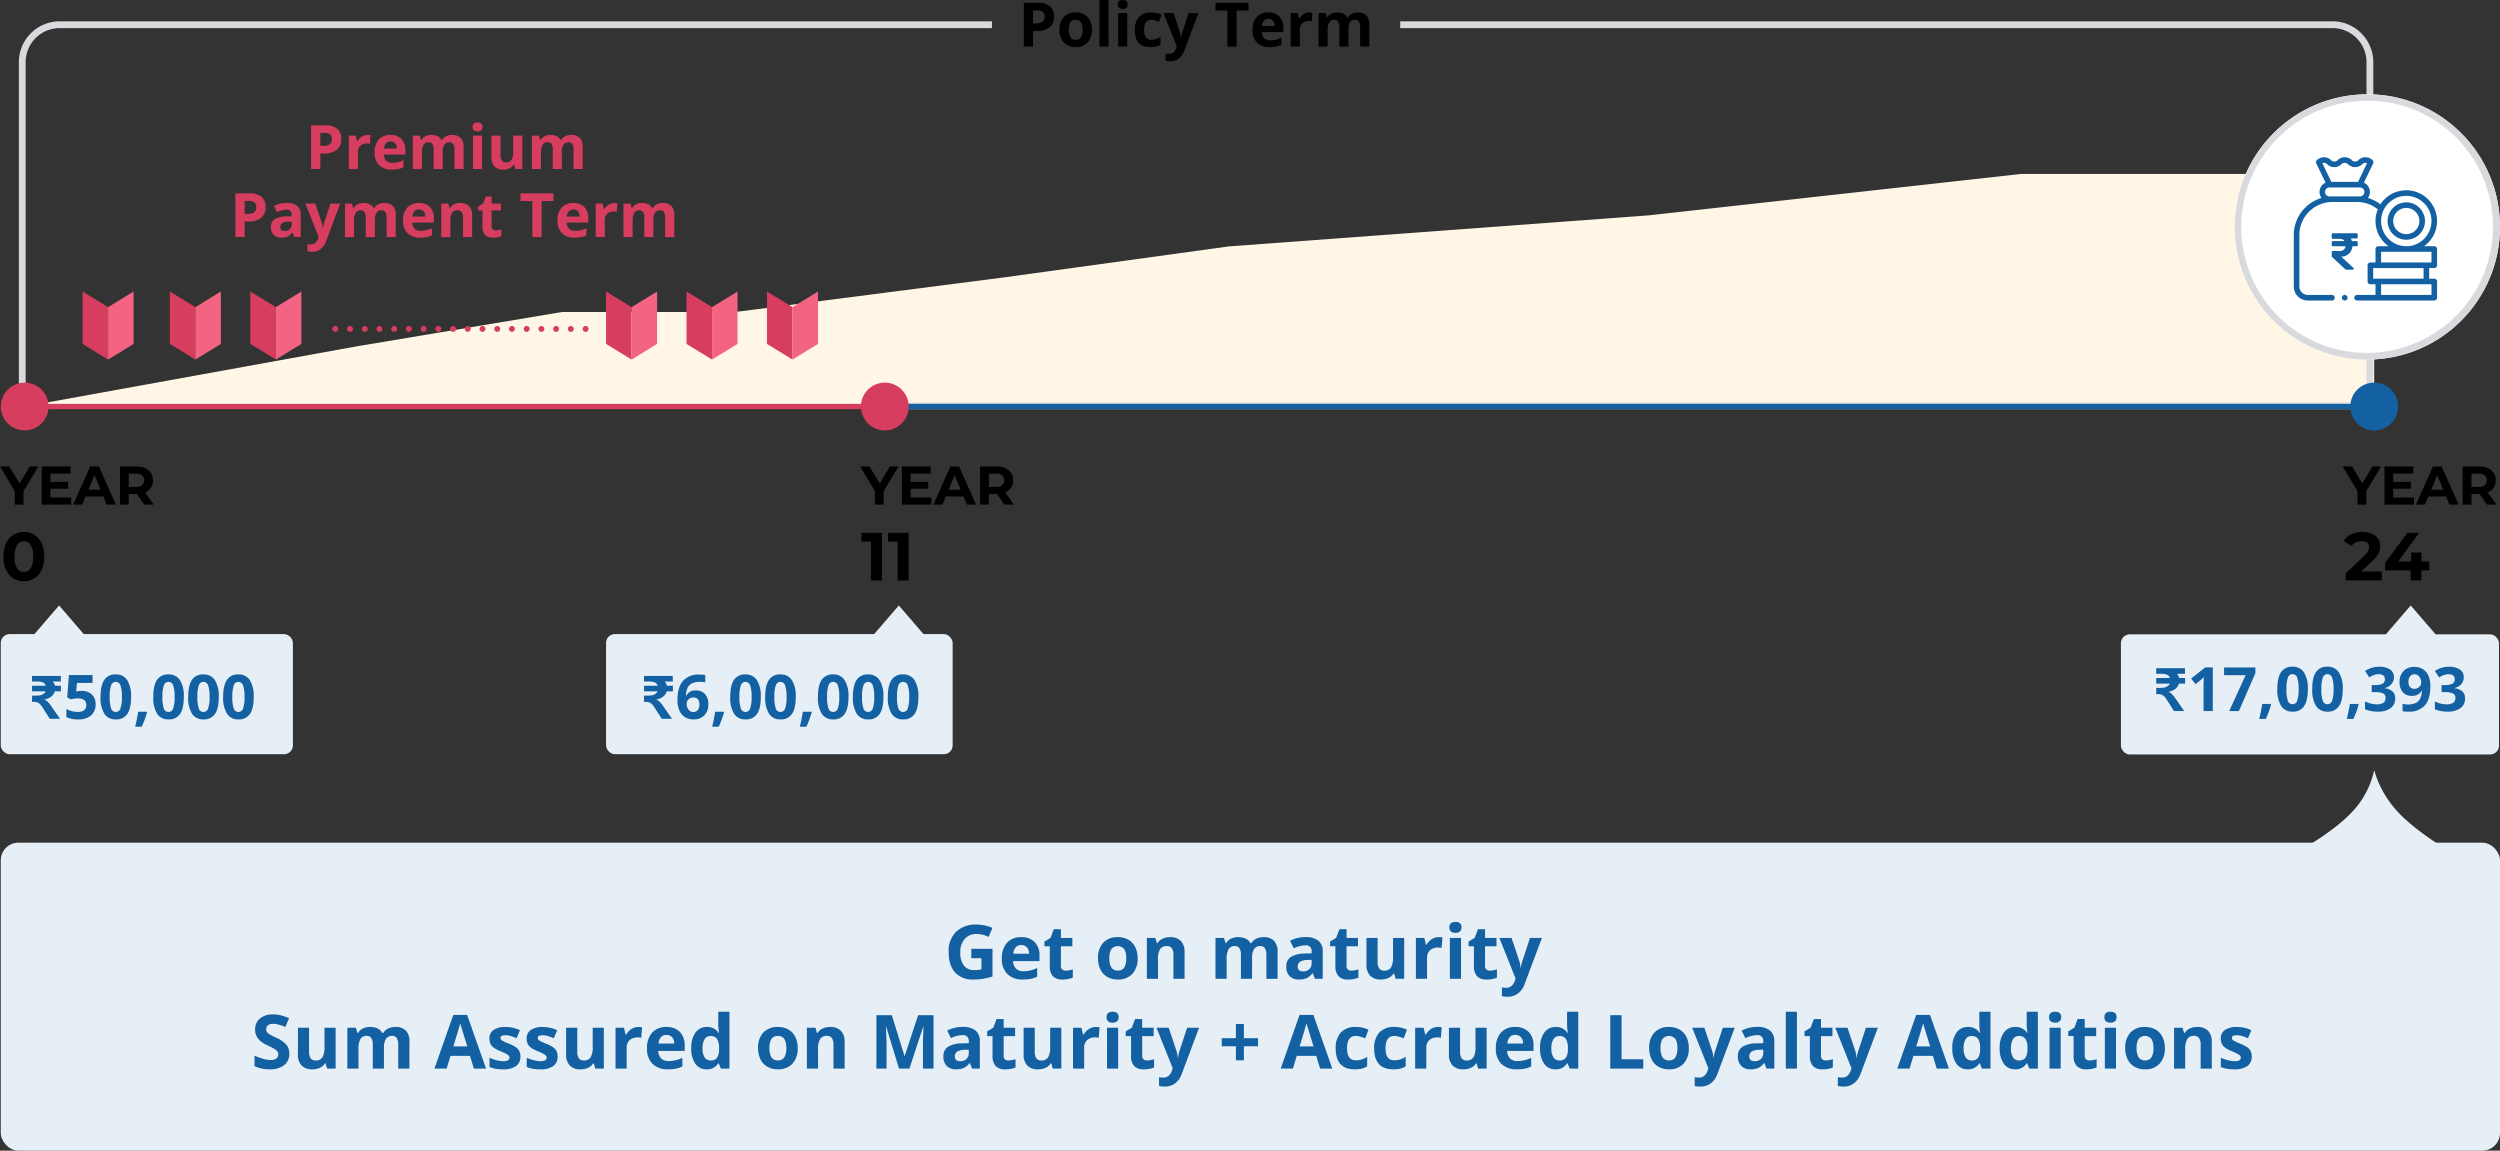 <svg xmlns="http://www.w3.org/2000/svg" width="850" height="391.219" viewBox="0 0 850 391.219"><rect x="0" y="0" width="850" height="391.219" fill="#333333" stroke="none"/><g transform="translate(-553.888 -1709.373)"><path d="M-4432.5-5604.862l112.568-20.406,70.16-11.734h58.869l91.127-11.732,76.61-10.56,142.738-10.56,126.61-14.079h79.835l40.323-9.388v88.459H-4432.5Z" transform="translate(4994.771 7452.454)" fill="#fff6e5"/><path d="M800.511,131.878v0H292.673v-2.315H798.2V13.881A11.582,11.582,0,0,0,786.627,2.312H469.663V0H786.627a13.9,13.9,0,0,1,13.884,13.881v118Zm-794.725,0H0V13.881A13.9,13.9,0,0,1,13.881,0H330.845V2.312H13.881A11.581,11.581,0,0,0,2.315,13.881v115.68H5.786v2.315Z" transform="translate(560.299 1716.615)" fill="#d9dade"/><rect width="849.741" height="104.706" rx="6" transform="translate(554.147 1995.886)" fill="#e7eff6"/><rect width="117.837" height="40.844" rx="3" transform="translate(759.947 1924.965)" fill="#e7eff6"/><rect width="128.534" height="40.844" rx="3" transform="translate(1275 1925.05)" fill="#e7eff6"/><rect width="99.328" height="40.844" rx="3" transform="translate(554.147 1924.965)" fill="#e7eff6"/><rect width="288.845" height="1.805" transform="translate(557.758 1846.688)" fill="#d63d5e"/><g transform="translate(581.962 1808.483)"><path d="M0,0,8.676,5.314V23.136L0,17.822Z" transform="translate(0 0)" fill="#d63d5e"/><path d="M8.676,0,0,5.314V23.136l8.676-5.314Z" transform="translate(8.676 0)" fill="#f36483"/></g><g transform="translate(611.635 1808.483)"><path d="M0,0,8.676,5.314V23.136L0,17.822Z" transform="translate(0 0)" fill="#d63d5e"/><path d="M8.676,0,0,5.314V23.136l8.676-5.314Z" transform="translate(8.676 0)" fill="#f36483"/></g><g transform="translate(638.996 1808.483)"><path d="M0,0,8.676,5.314V23.136L0,17.822Z" transform="translate(0 0)" fill="#d63d5e"/><path d="M8.676,0,0,5.314V23.136l8.676-5.314Z" transform="translate(8.676 0)" fill="#f36483"/></g><g transform="translate(814.666 1808.483)"><path d="M0,0,8.676,5.314V23.136L0,17.822Z" transform="translate(0 0)" fill="#d63d5e"/><path d="M8.676,0,0,5.314V23.136l8.676-5.314Z" transform="translate(8.676 0)" fill="#f36483"/></g><g transform="translate(787.307 1808.483)"><path d="M0,0,8.676,5.314V23.136L0,17.822Z" transform="translate(0 0)" fill="#d63d5e"/><path d="M8.676,0,0,5.314V23.136l8.676-5.314Z" transform="translate(8.676 0)" fill="#f36483"/></g><g transform="translate(759.947 1808.483)"><path d="M0,0,8.676,5.314V23.136L0,17.822Z" transform="translate(0 0)" fill="#d63d5e"/><path d="M8.676,0,0,5.314V23.136l8.676-5.314Z" transform="translate(8.676 0)" fill="#f36483"/></g><circle cx="8.124" cy="8.124" r="8.124" transform="translate(1352.986 1839.467)" fill="#1361a2"/><path d="M7.9,2.766v4.59h-3V2.729L-.112-5.6H3.072L6.533.156,9.994-5.6h2.943ZM24.1,4.95V7.356H14.066V-5.6h9.791v2.406H17.046V-.38h6.015V1.952H17.046v3Zm10.92-.37H29L27.855,7.356H24.782L30.557-5.6h2.961L39.312,7.356H36.165ZM34.074,2.3l-2.054-4.96L29.965,2.3ZM48.918,7.356l-2.5-3.609H43.662V7.356h-3V-5.6h5.608a7.2,7.2,0,0,1,2.989.574A4.441,4.441,0,0,1,51.213-3.4,4.487,4.487,0,0,1,51.9-.9,4.4,4.4,0,0,1,51.2,1.591a4.4,4.4,0,0,1-1.971,1.6l2.906,4.164ZM48.863-.9a2.052,2.052,0,0,0-.7-1.675A3.149,3.149,0,0,0,46.1-3.157H43.662V1.359H46.1A3.114,3.114,0,0,0,48.159.767,2.058,2.058,0,0,0,48.863-.9Z" transform="translate(554 1873.581)"/><path d="M7.9,2.766v4.59h-3V2.729L-.112-5.6H3.072L6.533.156,9.994-5.6h2.943ZM24.1,4.95V7.356H14.066V-5.6h9.791v2.406H17.046V-.38h6.015V1.952H17.046v3Zm10.92-.37H29L27.855,7.356H24.782L30.557-5.6h2.961L39.312,7.356H36.165ZM34.074,2.3l-2.054-4.96L29.965,2.3ZM48.918,7.356l-2.5-3.609H43.662V7.356h-3V-5.6h5.608a7.2,7.2,0,0,1,2.989.574A4.441,4.441,0,0,1,51.213-3.4,4.487,4.487,0,0,1,51.9-.9,4.4,4.4,0,0,1,51.2,1.591a4.4,4.4,0,0,1-1.971,1.6l2.906,4.164ZM48.863-.9a2.052,2.052,0,0,0-.7-1.675A3.149,3.149,0,0,0,46.1-3.157H43.662V1.359H46.1A3.114,3.114,0,0,0,48.159.767,2.058,2.058,0,0,0,48.863-.9Z" transform="translate(846.455 1873.581)"/><path d="M-3.294,1.113h1.037A3.454,3.454,0,0,0-.081.538,2.01,2.01,0,0,0,.641-1.134a2.061,2.061,0,0,0-.6-1.637A2.835,2.835,0,0,0-1.86-3.3H-3.294ZM3.823-1.246a4.543,4.543,0,0,1-1.5,3.67A6.414,6.414,0,0,1-1.942,3.7H-3.294V8.982H-6.446V-5.882H-1.7A6.315,6.315,0,0,1,2.415-4.718,4.245,4.245,0,0,1,3.823-1.246ZM12.73-2.6a5,5,0,0,1,1.047.092L13.543.4a3.553,3.553,0,0,0-.915-.1,3.288,3.288,0,0,0-2.313.763A2.756,2.756,0,0,0,9.486,3.2V8.982h-3.1V-2.385H8.734L9.192-.473h.153a4.273,4.273,0,0,1,1.428-1.54A3.522,3.522,0,0,1,12.73-2.6ZM20.548-.392A1.967,1.967,0,0,0,19,.233a2.894,2.894,0,0,0-.641,1.774h4.352a2.585,2.585,0,0,0-.6-1.774A2.031,2.031,0,0,0,20.548-.392Zm.437,9.578a5.867,5.867,0,0,1-4.291-1.515A5.736,5.736,0,0,1,15.15,3.38a6.309,6.309,0,0,1,1.428-4.418A5.087,5.087,0,0,1,20.528-2.6,5.007,5.007,0,0,1,24.28-1.226a5.193,5.193,0,0,1,1.342,3.792v1.5H18.291a2.985,2.985,0,0,0,.783,2.064,2.755,2.755,0,0,0,2.054.742,8.526,8.526,0,0,0,1.942-.214,9.717,9.717,0,0,0,1.911-.681v2.4a7.281,7.281,0,0,1-1.739.6A10.962,10.962,0,0,1,20.986,9.186Zm17.335-.2h-3.1V2.343A3.344,3.344,0,0,0,34.808.5a1.448,1.448,0,0,0-1.3-.615,1.878,1.878,0,0,0-1.728.874,5.735,5.735,0,0,0-.539,2.877V8.982h-3.1V-2.385h2.369l.417,1.454H31.1a3.151,3.151,0,0,1,1.322-1.225A4.292,4.292,0,0,1,34.406-2.6q2.552,0,3.457,1.667h.275a3.071,3.071,0,0,1,1.347-1.23A4.493,4.493,0,0,1,41.493-2.6a3.964,3.964,0,0,1,2.923.991,4.353,4.353,0,0,1,.991,3.177V8.982H42.3V2.343A3.344,3.344,0,0,0,41.884.5a1.448,1.448,0,0,0-1.3-.615,1.934,1.934,0,0,0-1.7.813,4.615,4.615,0,0,0-.564,2.582ZM48.457-5.323q0-1.515,1.688-1.515t1.688,1.515A1.477,1.477,0,0,1,51.411-4.2a1.774,1.774,0,0,1-1.266.4Q48.457-3.8,48.457-5.323ZM51.691,8.982h-3.1V-2.385h3.1ZM63,8.982,62.58,7.528h-.163A3.272,3.272,0,0,1,61,8.754a4.825,4.825,0,0,1-2.084.432A3.969,3.969,0,0,1,55.9,8.113a4.316,4.316,0,0,1-1.017-3.086V-2.385h3.1V4.255A3.189,3.189,0,0,0,58.421,6.1a1.591,1.591,0,0,0,1.393.615A2.094,2.094,0,0,0,61.7,5.846a5.391,5.391,0,0,0,.58-2.882V-2.385h3.1V8.982Zm15.81,0h-3.1V2.343A3.344,3.344,0,0,0,75.294.5,1.448,1.448,0,0,0,74-.117a1.878,1.878,0,0,0-1.728.874,5.735,5.735,0,0,0-.539,2.877V8.982h-3.1V-2.385H71l.417,1.454h.173A3.151,3.151,0,0,1,72.91-2.156,4.292,4.292,0,0,1,74.892-2.6q2.552,0,3.457,1.667h.275a3.071,3.071,0,0,1,1.347-1.23A4.493,4.493,0,0,1,81.979-2.6a3.964,3.964,0,0,1,2.923.991,4.353,4.353,0,0,1,.991,3.177V8.982H82.782V2.343A3.344,3.344,0,0,0,82.37.5a1.448,1.448,0,0,0-1.3-.615,1.934,1.934,0,0,0-1.7.813,4.615,4.615,0,0,0-.564,2.582ZM-29.027,24.249h1.037a3.454,3.454,0,0,0,2.176-.574A2.01,2.01,0,0,0-25.092,22a2.061,2.061,0,0,0-.6-1.637,2.835,2.835,0,0,0-1.9-.529h-1.434Zm7.117-2.359a4.543,4.543,0,0,1-1.5,3.67,6.414,6.414,0,0,1-4.265,1.271h-1.352v5.287h-3.152V17.254h4.748a6.315,6.315,0,0,1,4.113,1.164A4.245,4.245,0,0,1-21.91,21.89Zm9.781,10.228-.6-1.545h-.081a4.58,4.58,0,0,1-1.612,1.367,5.208,5.208,0,0,1-2.161.381,3.494,3.494,0,0,1-2.577-.935,3.592,3.592,0,0,1-.94-2.664,3,3,0,0,1,1.266-2.669,7.335,7.335,0,0,1,3.818-.951l1.972-.061v-.5a1.546,1.546,0,0,0-1.769-1.728,8.062,8.062,0,0,0-3.2.824l-1.027-2.094a9.241,9.241,0,0,1,4.352-1.027,5.421,5.421,0,0,1,3.508,1,3.682,3.682,0,0,1,1.22,3.03v7.575Zm-.915-5.267-1.2.041a3.842,3.842,0,0,0-2.013.488,1.533,1.533,0,0,0-.661,1.362q0,1.312,1.5,1.312a2.383,2.383,0,0,0,1.723-.62,2.178,2.178,0,0,0,.646-1.647Zm4.646-6.1H-5l2.145,6.4a8.873,8.873,0,0,1,.376,1.972h.061a8.717,8.717,0,0,1,.437-1.972l2.1-6.4H3.447L-1.362,33.572a5.551,5.551,0,0,1-1.886,2.664,4.76,4.76,0,0,1-2.862.885,7.2,7.2,0,0,1-1.576-.173v-2.46a5.3,5.3,0,0,0,1.22.132,2.2,2.2,0,0,0,1.439-.5,3.263,3.263,0,0,0,.961-1.52l.183-.559ZM15.251,32.118h-3.1V25.479a3.344,3.344,0,0,0-.412-1.845,1.448,1.448,0,0,0-1.3-.615,1.878,1.878,0,0,0-1.728.874,5.735,5.735,0,0,0-.539,2.877v5.348h-3.1V20.751H7.443l.417,1.454h.173A3.151,3.151,0,0,1,9.354,20.98a4.292,4.292,0,0,1,1.983-.442q2.552,0,3.457,1.667h.275a3.071,3.071,0,0,1,1.347-1.23,4.493,4.493,0,0,1,2.008-.437,3.964,3.964,0,0,1,2.923.991,4.353,4.353,0,0,1,.991,3.177v7.412H19.227V25.479a3.344,3.344,0,0,0-.412-1.845,1.448,1.448,0,0,0-1.3-.615,1.934,1.934,0,0,0-1.7.813,4.615,4.615,0,0,0-.564,2.582Zm14.976-9.374a1.967,1.967,0,0,0-1.545.625,2.894,2.894,0,0,0-.641,1.774h4.352a2.585,2.585,0,0,0-.6-1.774A2.031,2.031,0,0,0,30.228,22.744Zm.437,9.578a5.867,5.867,0,0,1-4.291-1.515,5.736,5.736,0,0,1-1.545-4.291A6.309,6.309,0,0,1,26.257,22.1a5.087,5.087,0,0,1,3.95-1.561,5.007,5.007,0,0,1,3.752,1.373A5.193,5.193,0,0,1,35.3,25.7v1.5H27.97a2.985,2.985,0,0,0,.783,2.064,2.755,2.755,0,0,0,2.054.742,8.526,8.526,0,0,0,1.942-.214,9.717,9.717,0,0,0,1.911-.681v2.4a7.281,7.281,0,0,1-1.739.6A10.962,10.962,0,0,1,30.665,32.322Zm17.65-.2h-3.1V25.479a3.189,3.189,0,0,0-.437-1.845,1.591,1.591,0,0,0-1.393-.615,2.094,2.094,0,0,0-1.881.869,5.391,5.391,0,0,0-.58,2.882v5.348h-3.1V20.751h2.369l.417,1.454h.173A3.277,3.277,0,0,1,42.21,20.96a4.864,4.864,0,0,1,2.069-.422,3.975,3.975,0,0,1,3.01,1.073,4.3,4.3,0,0,1,1.027,3.1ZM56.3,29.851a6.722,6.722,0,0,0,1.952-.356V31.8a6.96,6.96,0,0,1-2.847.519,3.484,3.484,0,0,1-2.71-.94,4.094,4.094,0,0,1-.849-2.821V23.08H50.359V21.768l1.708-1.037.895-2.4h1.983v2.42h3.182V23.08H54.944v5.48a1.211,1.211,0,0,0,.371.976A1.464,1.464,0,0,0,56.3,29.851Zm15.637,2.267H68.782V19.877H64.745V17.254H75.97v2.623H71.934Zm10.787-9.374a1.967,1.967,0,0,0-1.545.625,2.894,2.894,0,0,0-.641,1.774h4.352a2.585,2.585,0,0,0-.6-1.774A2.031,2.031,0,0,0,82.721,22.744Zm.437,9.578a5.867,5.867,0,0,1-4.291-1.515,5.736,5.736,0,0,1-1.545-4.291A6.309,6.309,0,0,1,78.751,22.1a5.087,5.087,0,0,1,3.95-1.561,5.007,5.007,0,0,1,3.752,1.373A5.193,5.193,0,0,1,87.794,25.7v1.5H80.464a2.985,2.985,0,0,0,.783,2.064,2.755,2.755,0,0,0,2.054.742,8.526,8.526,0,0,0,1.942-.214,9.717,9.717,0,0,0,1.911-.681v2.4a7.281,7.281,0,0,1-1.739.6A10.962,10.962,0,0,1,83.158,32.322Zm13.5-11.784a5,5,0,0,1,1.047.092l-.234,2.908a3.552,3.552,0,0,0-.915-.1,3.288,3.288,0,0,0-2.313.763,2.756,2.756,0,0,0-.829,2.135v5.785h-3.1V20.751h2.349l.458,1.911h.153a4.273,4.273,0,0,1,1.428-1.54A3.522,3.522,0,0,1,96.66,20.538Zm13.289,11.58h-3.1V25.479a3.344,3.344,0,0,0-.412-1.845,1.448,1.448,0,0,0-1.3-.615,1.878,1.878,0,0,0-1.728.874,5.735,5.735,0,0,0-.539,2.877v5.348h-3.1V20.751h2.369l.417,1.454h.173a3.151,3.151,0,0,1,1.322-1.225,4.292,4.292,0,0,1,1.983-.442q2.552,0,3.457,1.667h.275a3.071,3.071,0,0,1,1.347-1.23,4.493,4.493,0,0,1,2.008-.437,3.964,3.964,0,0,1,2.923.991,4.353,4.353,0,0,1,.991,3.177v7.412h-3.111V25.479a3.344,3.344,0,0,0-.412-1.845,1.448,1.448,0,0,0-1.3-.615,1.934,1.934,0,0,0-1.7.813,4.615,4.615,0,0,0-.564,2.582Z" transform="translate(666.1 1757.856)" fill="#d63d5e"/><path d="M97,.776h7.207V10.2a20.32,20.32,0,0,1-3.3.8,21.49,21.49,0,0,1-3.163.23A8,8,0,0,1,91.463,8.81q-2.168-2.417-2.168-6.94A9.153,9.153,0,0,1,91.811-4.99a9.555,9.555,0,0,1,6.978-2.46,13.5,13.5,0,0,1,5.393,1.118L102.9-3.25a9.142,9.142,0,0,0-4.138-.994,5.11,5.11,0,0,0-4,1.678,6.507,6.507,0,0,0-1.5,4.511,7.245,7.245,0,0,0,1.212,4.517,4.192,4.192,0,0,0,3.523,1.56,12.461,12.461,0,0,0,2.448-.249V3.982H97ZM113.987-.479A2.4,2.4,0,0,0,112.1.285a3.537,3.537,0,0,0-.783,2.168h5.319A3.159,3.159,0,0,0,115.9.285,2.482,2.482,0,0,0,113.987-.479Zm.534,11.706a7.171,7.171,0,0,1-5.244-1.852,7.011,7.011,0,0,1-1.889-5.244,7.711,7.711,0,0,1,1.746-5.4,6.217,6.217,0,0,1,4.828-1.907A6.119,6.119,0,0,1,118.547-1.5a6.347,6.347,0,0,1,1.64,4.635V4.976h-8.96a3.648,3.648,0,0,0,.957,2.523,3.367,3.367,0,0,0,2.51.907,10.421,10.421,0,0,0,2.373-.261,11.876,11.876,0,0,0,2.336-.833v2.933a8.9,8.9,0,0,1-2.125.739A13.4,13.4,0,0,1,114.521,11.227Zm14.6-3.02a8.216,8.216,0,0,0,2.386-.435v2.821a8.507,8.507,0,0,1-3.479.634,4.259,4.259,0,0,1-3.312-1.149,5,5,0,0,1-1.038-3.448v-6.7h-1.814v-1.6l2.088-1.268,1.094-2.933h2.423v2.958h3.89V-.069h-3.89v6.7a1.48,1.48,0,0,0,.454,1.193A1.79,1.79,0,0,0,129.122,8.207Zm14.825-4.2a5.831,5.831,0,0,0,.677,3.119,2.422,2.422,0,0,0,2.206,1.056,2.384,2.384,0,0,0,2.181-1.05,5.915,5.915,0,0,0,.665-3.125A5.739,5.739,0,0,0,149,.913a2.853,2.853,0,0,0-4.387-.006A5.734,5.734,0,0,0,143.947,4.007Zm9.606,0a7.466,7.466,0,0,1-1.789,5.306,6.488,6.488,0,0,1-4.983,1.914,6.971,6.971,0,0,1-3.529-.876A5.83,5.83,0,0,1,140.9,7.834a8.456,8.456,0,0,1-.82-3.827,7.425,7.425,0,0,1,1.777-5.294,6.526,6.526,0,0,1,5-1.889,7.01,7.01,0,0,1,3.529.87,5.806,5.806,0,0,1,2.349,2.5A8.377,8.377,0,0,1,153.553,4.007Zm15.956,6.971h-3.79V2.864a3.9,3.9,0,0,0-.534-2.255,1.944,1.944,0,0,0-1.7-.752,2.559,2.559,0,0,0-2.3,1.062,6.59,6.59,0,0,0-.708,3.523v6.536h-3.79V-2.915h2.9l.509,1.777h.211a4.005,4.005,0,0,1,1.746-1.522,5.945,5.945,0,0,1,2.529-.516,4.859,4.859,0,0,1,3.678,1.311,5.261,5.261,0,0,1,1.255,3.784Zm22.952,0h-3.79V2.864a4.087,4.087,0,0,0-.5-2.255,1.77,1.77,0,0,0-1.584-.752A2.3,2.3,0,0,0,184.47.925a7.01,7.01,0,0,0-.659,3.517v6.536h-3.79V-2.915h2.9l.509,1.777h.211a3.851,3.851,0,0,1,1.615-1.5,5.245,5.245,0,0,1,2.423-.541q3.119,0,4.225,2.038h.336a3.753,3.753,0,0,1,1.647-1.5,5.491,5.491,0,0,1,2.454-.534,4.845,4.845,0,0,1,3.573,1.212,5.32,5.32,0,0,1,1.212,3.883v9.059h-3.8V2.864a4.087,4.087,0,0,0-.5-2.255,1.77,1.77,0,0,0-1.584-.752,2.364,2.364,0,0,0-2.081.994,5.641,5.641,0,0,0-.69,3.156Zm21.374,0L213.1,9.09H213a5.6,5.6,0,0,1-1.97,1.671,6.365,6.365,0,0,1-2.641.466,4.27,4.27,0,0,1-3.15-1.143,4.39,4.39,0,0,1-1.149-3.256,3.666,3.666,0,0,1,1.547-3.262A8.965,8.965,0,0,1,210.305,2.4l2.411-.075V1.721a1.89,1.89,0,0,0-2.162-2.113A9.853,9.853,0,0,0,206.64.615l-1.255-2.56A11.294,11.294,0,0,1,210.7-3.2a6.625,6.625,0,0,1,4.287,1.218,4.5,4.5,0,0,1,1.491,3.7v9.258Zm-1.118-6.437-1.466.05a4.7,4.7,0,0,0-2.46.6,1.873,1.873,0,0,0-.808,1.665q0,1.6,1.839,1.6a2.913,2.913,0,0,0,2.106-.758,2.663,2.663,0,0,0,.789-2.013Zm13.52,3.666a8.216,8.216,0,0,0,2.386-.435v2.821a8.507,8.507,0,0,1-3.479.634,4.258,4.258,0,0,1-3.312-1.149,5,5,0,0,1-1.038-3.448v-6.7h-1.814v-1.6l2.088-1.268,1.094-2.933h2.423v2.958h3.89V-.069h-3.89v6.7a1.48,1.48,0,0,0,.454,1.193A1.79,1.79,0,0,0,226.236,8.207Zm15.036,2.771L240.763,9.2h-.2a4,4,0,0,1-1.727,1.5,5.9,5.9,0,0,1-2.547.528A4.851,4.851,0,0,1,232.6,9.916a5.275,5.275,0,0,1-1.243-3.771V-2.915h3.79V5.2a3.9,3.9,0,0,0,.534,2.255,1.944,1.944,0,0,0,1.7.752,2.56,2.56,0,0,0,2.3-1.062,6.59,6.59,0,0,0,.708-3.523V-2.915h3.79V10.978ZM255.911-3.176a6.112,6.112,0,0,1,1.28.112L256.905.49a4.342,4.342,0,0,0-1.118-.124,4.019,4.019,0,0,0-2.827.932,3.369,3.369,0,0,0-1.013,2.61v7.071h-3.79V-2.915h2.871l.559,2.336h.186a5.223,5.223,0,0,1,1.746-1.883A4.305,4.305,0,0,1,255.911-3.176Zm3.641-3.33q0-1.852,2.063-1.852t2.063,1.852a1.805,1.805,0,0,1-.516,1.373,2.168,2.168,0,0,1-1.547.491Q259.552-4.642,259.552-6.506ZM263.5,10.978h-3.79V-2.915h3.79Zm9.829-2.771a8.216,8.216,0,0,0,2.386-.435v2.821a8.507,8.507,0,0,1-3.479.634,4.259,4.259,0,0,1-3.312-1.149,5,5,0,0,1-1.038-3.448v-6.7h-1.814v-1.6l2.088-1.268,1.094-2.933h2.423v2.958h3.89V-.069h-3.89v6.7a1.48,1.48,0,0,0,.454,1.193A1.79,1.79,0,0,0,273.333,8.207Zm3.206-11.122h4.15L283.312,4.9a10.847,10.847,0,0,1,.46,2.411h.075A10.653,10.653,0,0,1,284.38,4.9l2.572-7.816h4.063l-5.878,15.67a6.784,6.784,0,0,1-2.305,3.256,5.818,5.818,0,0,1-3.5,1.081,8.8,8.8,0,0,1-1.926-.211V13.874a6.479,6.479,0,0,0,1.491.162,2.693,2.693,0,0,0,1.758-.615,3.988,3.988,0,0,0,1.174-1.858l.224-.683ZM-134.869,36.473a4.7,4.7,0,0,1-1.771,3.877,7.692,7.692,0,0,1-4.927,1.417,11.572,11.572,0,0,1-5.145-1.094V37.094A21.2,21.2,0,0,0-143.6,38.25a9.211,9.211,0,0,0,2.33.336,3.313,3.313,0,0,0,1.945-.485,1.658,1.658,0,0,0,.677-1.441,1.591,1.591,0,0,0-.3-.951,3.338,3.338,0,0,0-.876-.8,22.534,22.534,0,0,0-2.355-1.23,11.162,11.162,0,0,1-2.5-1.5A5.645,5.645,0,0,1-146,30.5a4.787,4.787,0,0,1-.5-2.237,4.7,4.7,0,0,1,1.634-3.79,6.79,6.79,0,0,1,4.517-1.379,10.667,10.667,0,0,1,2.7.336,18.577,18.577,0,0,1,2.69.944l-1.243,2.995a18.181,18.181,0,0,0-2.4-.833,7.74,7.74,0,0,0-1.87-.236,2.476,2.476,0,0,0-1.678.509,1.681,1.681,0,0,0-.584,1.33,1.645,1.645,0,0,0,.236.889,2.6,2.6,0,0,0,.752.733,23.248,23.248,0,0,0,2.442,1.274,9.716,9.716,0,0,1,3.492,2.442A4.766,4.766,0,0,1-134.869,36.473Zm12.837,5.045-.509-1.777h-.2a4,4,0,0,1-1.727,1.5,5.9,5.9,0,0,1-2.547.528,4.851,4.851,0,0,1-3.691-1.311,5.275,5.275,0,0,1-1.243-3.771V27.625h3.79V35.74A3.9,3.9,0,0,0-127.624,38a1.944,1.944,0,0,0,1.7.752,2.56,2.56,0,0,0,2.3-1.062,6.589,6.589,0,0,0,.708-3.523V27.625h3.79V41.518Zm19.323,0h-3.79V33.4a4.087,4.087,0,0,0-.5-2.255,1.77,1.77,0,0,0-1.584-.752,2.3,2.3,0,0,0-2.113,1.069,7.01,7.01,0,0,0-.659,3.517v6.536h-3.79V27.625h2.9l.509,1.777h.211a3.851,3.851,0,0,1,1.615-1.5,5.245,5.245,0,0,1,2.423-.541q3.119,0,4.225,2.038h.336a3.753,3.753,0,0,1,1.647-1.5,5.491,5.491,0,0,1,2.454-.534,4.844,4.844,0,0,1,3.573,1.212,5.32,5.32,0,0,1,1.212,3.883v9.059h-3.8V33.4a4.087,4.087,0,0,0-.5-2.255,1.77,1.77,0,0,0-1.584-.752,2.364,2.364,0,0,0-2.081.994,5.641,5.641,0,0,0-.69,3.156Zm30.582,0-1.317-4.324h-6.623l-1.317,4.324h-4.15l6.412-18.242h4.71l6.437,18.242Zm-2.237-7.555q-1.827-5.878-2.057-6.648T-76.75,26.1q-.41,1.591-2.349,7.866Zm18.068,3.43a3.825,3.825,0,0,1-1.485,3.256,7.337,7.337,0,0,1-4.443,1.118,13.954,13.954,0,0,1-2.585-.205,9.777,9.777,0,0,1-2-.6V37.827a13.212,13.212,0,0,0,2.38.833A9.636,9.636,0,0,0-62.1,39q2.063,0,2.063-1.193a1,1,0,0,0-.273-.727,3.963,3.963,0,0,0-.944-.634q-.671-.354-1.789-.826A11.241,11.241,0,0,1-65.4,34.373a3.5,3.5,0,0,1-1.094-1.311,4.328,4.328,0,0,1-.342-1.82A3.3,3.3,0,0,1-65.4,28.377a6.991,6.991,0,0,1,4.07-1.013,11.552,11.552,0,0,1,4.884,1.094l-1.143,2.734q-1.044-.447-1.951-.733a6.126,6.126,0,0,0-1.852-.286q-1.678,0-1.678.907a1.066,1.066,0,0,0,.541.882,14.7,14.7,0,0,0,2.367,1.106,11,11,0,0,1,2.386,1.23,3.639,3.639,0,0,1,1.118,1.317A4.048,4.048,0,0,1-56.3,37.392Zm12.65,0a3.825,3.825,0,0,1-1.485,3.256,7.337,7.337,0,0,1-4.443,1.118,13.953,13.953,0,0,1-2.585-.205,9.777,9.777,0,0,1-2-.6V37.827a13.212,13.212,0,0,0,2.38.833,9.636,9.636,0,0,0,2.33.336q2.063,0,2.063-1.193a1,1,0,0,0-.273-.727,3.964,3.964,0,0,0-.944-.634q-.671-.354-1.789-.826a11.241,11.241,0,0,1-2.355-1.243,3.5,3.5,0,0,1-1.094-1.311,4.327,4.327,0,0,1-.342-1.82,3.3,3.3,0,0,1,1.435-2.864,6.991,6.991,0,0,1,4.07-1.013,11.552,11.552,0,0,1,4.884,1.094l-1.143,2.734q-1.044-.447-1.951-.733a6.127,6.127,0,0,0-1.852-.286q-1.678,0-1.678.907a1.066,1.066,0,0,0,.541.882,14.7,14.7,0,0,0,2.367,1.106,11,11,0,0,1,2.386,1.23,3.639,3.639,0,0,1,1.118,1.317A4.048,4.048,0,0,1-43.645,37.392Zm12.8,4.126-.509-1.777h-.2a4,4,0,0,1-1.727,1.5,5.9,5.9,0,0,1-2.547.528,4.851,4.851,0,0,1-3.691-1.311,5.275,5.275,0,0,1-1.243-3.771V27.625h3.79V35.74A3.9,3.9,0,0,0-36.438,38a1.944,1.944,0,0,0,1.7.752,2.559,2.559,0,0,0,2.3-1.062,6.589,6.589,0,0,0,.708-3.523V27.625h3.79V41.518Zm14.639-14.154a6.112,6.112,0,0,1,1.28.112l-.286,3.554a4.342,4.342,0,0,0-1.118-.124,4.019,4.019,0,0,0-2.827.932,3.369,3.369,0,0,0-1.013,2.61v7.071h-3.79V27.625h2.871l.559,2.336h.186A5.223,5.223,0,0,1-18.6,28.079,4.305,4.305,0,0,1-16.207,27.364Zm9.556,2.7a2.4,2.4,0,0,0-1.889.764,3.537,3.537,0,0,0-.783,2.168H-4a3.159,3.159,0,0,0-.733-2.168A2.482,2.482,0,0,0-6.651,30.061Zm.534,11.706a7.171,7.171,0,0,1-5.244-1.852,7.011,7.011,0,0,1-1.889-5.244,7.711,7.711,0,0,1,1.746-5.4,6.217,6.217,0,0,1,4.828-1.907A6.119,6.119,0,0,1-2.09,29.042,6.347,6.347,0,0,1-.45,33.677v1.839H-9.41a3.648,3.648,0,0,0,.957,2.523,3.367,3.367,0,0,0,2.51.907,10.421,10.421,0,0,0,2.373-.261,11.876,11.876,0,0,0,2.336-.833v2.933a8.9,8.9,0,0,1-2.125.739A13.4,13.4,0,0,1-6.117,41.767Zm13.147,0a4.512,4.512,0,0,1-3.846-1.9,8.741,8.741,0,0,1-1.4-5.269A8.749,8.749,0,0,1,3.21,29.272,4.621,4.621,0,0,1,7.13,27.364a4.532,4.532,0,0,1,4,2.038h.124a15.494,15.494,0,0,1-.286-2.771V22.182h3.8V41.518H11.865l-.733-1.8H10.97A4.337,4.337,0,0,1,7.031,41.767Zm1.33-3.02a2.568,2.568,0,0,0,2.131-.845,4.915,4.915,0,0,0,.739-2.871v-.41a5.681,5.681,0,0,0-.69-3.206A2.562,2.562,0,0,0,8.3,30.446a2.225,2.225,0,0,0-1.97,1.075,5.735,5.735,0,0,0-.7,3.125,5.435,5.435,0,0,0,.708,3.076A2.314,2.314,0,0,0,8.36,38.747Zm20.007-4.2a5.831,5.831,0,0,0,.677,3.119,2.422,2.422,0,0,0,2.206,1.056,2.384,2.384,0,0,0,2.181-1.05,5.915,5.915,0,0,0,.665-3.125,5.739,5.739,0,0,0-.671-3.094,2.426,2.426,0,0,0-2.2-1.031,2.419,2.419,0,0,0-2.187,1.025A5.734,5.734,0,0,0,28.367,34.547Zm9.606,0a7.466,7.466,0,0,1-1.789,5.306A6.488,6.488,0,0,1,31.2,41.767a6.971,6.971,0,0,1-3.529-.876,5.829,5.829,0,0,1-2.349-2.516,8.456,8.456,0,0,1-.82-3.827,7.425,7.425,0,0,1,1.777-5.294,6.526,6.526,0,0,1,5-1.889,7.01,7.01,0,0,1,3.529.87,5.806,5.806,0,0,1,2.349,2.5A8.377,8.377,0,0,1,37.973,34.547Zm15.956,6.971h-3.79V33.4a3.9,3.9,0,0,0-.534-2.255,1.944,1.944,0,0,0-1.7-.752,2.559,2.559,0,0,0-2.3,1.062,6.589,6.589,0,0,0-.708,3.523v6.536H41.1V27.625H44l.509,1.777h.211a4.005,4.005,0,0,1,1.746-1.522A5.945,5.945,0,0,1,49,27.364a4.859,4.859,0,0,1,3.678,1.311,5.261,5.261,0,0,1,1.255,3.784Zm18.5,0L68.058,27.265h-.112q.236,4.349.236,5.8v8.45H64.74V23.35h5.244l4.3,13.893h.075L78.919,23.35h5.244V41.518H80.571v-8.6q0-.609.019-1.4t.168-4.225h-.112L75.961,41.518Zm24.828,0-.733-1.889h-.1a5.6,5.6,0,0,1-1.97,1.671,6.365,6.365,0,0,1-2.641.466,4.27,4.27,0,0,1-3.15-1.143,4.39,4.39,0,0,1-1.149-3.256,3.666,3.666,0,0,1,1.547-3.262,8.965,8.965,0,0,1,4.666-1.162l2.411-.075V32.26a1.89,1.89,0,0,0-2.162-2.113,9.853,9.853,0,0,0-3.914,1.007l-1.255-2.56a11.3,11.3,0,0,1,5.319-1.255,6.625,6.625,0,0,1,4.287,1.218,4.5,4.5,0,0,1,1.491,3.7v9.258Zm-1.118-6.437-1.466.05a4.7,4.7,0,0,0-2.46.6,1.873,1.873,0,0,0-.808,1.665q0,1.6,1.839,1.6a2.913,2.913,0,0,0,2.106-.758,2.663,2.663,0,0,0,.789-2.013Zm13.52,3.666a8.216,8.216,0,0,0,2.386-.435v2.821a8.507,8.507,0,0,1-3.479.634,4.258,4.258,0,0,1-3.312-1.149,5,5,0,0,1-1.038-3.448v-6.7h-1.814v-1.6l2.088-1.268,1.094-2.933h2.423v2.958h3.89v2.846h-3.89v6.7a1.48,1.48,0,0,0,.454,1.193A1.79,1.79,0,0,0,109.662,38.747ZM124.7,41.518l-.509-1.777h-.2a4,4,0,0,1-1.727,1.5,5.9,5.9,0,0,1-2.547.528,4.851,4.851,0,0,1-3.691-1.311,5.275,5.275,0,0,1-1.243-3.771V27.625h3.79V35.74A3.9,3.9,0,0,0,119.106,38a1.944,1.944,0,0,0,1.7.752,2.559,2.559,0,0,0,2.3-1.062,6.589,6.589,0,0,0,.708-3.523V27.625h3.79V41.518Zm14.639-14.154a6.112,6.112,0,0,1,1.28.112l-.286,3.554a4.342,4.342,0,0,0-1.118-.124,4.019,4.019,0,0,0-2.827.932,3.369,3.369,0,0,0-1.013,2.61v7.071h-3.79V27.625h2.871l.559,2.336h.186a5.223,5.223,0,0,1,1.746-1.883A4.305,4.305,0,0,1,139.337,27.364Zm3.641-3.33q0-1.852,2.063-1.852t2.063,1.852a1.805,1.805,0,0,1-.516,1.373,2.168,2.168,0,0,1-1.547.491Q142.978,25.9,142.978,24.034Zm3.952,17.484h-3.79V27.625h3.79Zm9.829-2.771a8.216,8.216,0,0,0,2.386-.435v2.821a8.507,8.507,0,0,1-3.479.634,4.259,4.259,0,0,1-3.312-1.149,5,5,0,0,1-1.038-3.448v-6.7H149.5v-1.6L151.59,27.6l1.094-2.933h2.423v2.958H159v2.846h-3.89v6.7a1.48,1.48,0,0,0,.454,1.193A1.79,1.79,0,0,0,156.759,38.747Zm3.206-11.122h4.15l2.622,7.816a10.845,10.845,0,0,1,.46,2.411h.075a10.653,10.653,0,0,1,.534-2.411l2.572-7.816h4.064L168.564,43.3a6.785,6.785,0,0,1-2.305,3.256,5.818,5.818,0,0,1-3.5,1.081,8.8,8.8,0,0,1-1.926-.211V44.413a6.479,6.479,0,0,0,1.491.162,2.693,2.693,0,0,0,1.758-.615,3.988,3.988,0,0,0,1.174-1.858l.224-.683Zm26.991,6.288h-4.809V31.192h4.809V26.345h2.721v4.846h4.809v2.721h-4.809V38.7h-2.721ZM215.6,41.518l-1.317-4.324h-6.623l-1.317,4.324h-4.15L208.6,23.276h4.71l6.437,18.242Zm-2.237-7.555q-1.827-5.878-2.057-6.648t-.329-1.218q-.41,1.591-2.349,7.866Zm14.017,7.8q-6.487,0-6.487-7.12a7.6,7.6,0,0,1,1.765-5.412,6.62,6.62,0,0,1,5.058-1.87,9.642,9.642,0,0,1,4.324.944l-1.118,2.933q-.895-.36-1.665-.59a5.365,5.365,0,0,0-1.541-.23q-2.958,0-2.958,4.2,0,4.076,2.958,4.076a6.743,6.743,0,0,0,2.026-.292,7.313,7.313,0,0,0,1.864-.913v3.243a6.109,6.109,0,0,1-1.858.808A10.447,10.447,0,0,1,227.38,41.767Zm13.085,0q-6.487,0-6.487-7.12a7.6,7.6,0,0,1,1.765-5.412,6.619,6.619,0,0,1,5.058-1.87,9.642,9.642,0,0,1,4.324.944l-1.118,2.933q-.895-.36-1.665-.59a5.365,5.365,0,0,0-1.541-.23q-2.958,0-2.958,4.2,0,4.076,2.958,4.076a6.743,6.743,0,0,0,2.026-.292,7.313,7.313,0,0,0,1.864-.913v3.243a6.108,6.108,0,0,1-1.858.808A10.448,10.448,0,0,1,240.465,41.767Zm15.2-14.4a6.112,6.112,0,0,1,1.28.112l-.286,3.554a4.342,4.342,0,0,0-1.118-.124,4.019,4.019,0,0,0-2.827.932,3.369,3.369,0,0,0-1.013,2.61v7.071h-3.79V27.625h2.871l.559,2.336h.186a5.223,5.223,0,0,1,1.746-1.883A4.305,4.305,0,0,1,255.663,27.364Zm13.644,14.154-.509-1.777h-.2a4,4,0,0,1-1.727,1.5,5.9,5.9,0,0,1-2.547.528,4.851,4.851,0,0,1-3.691-1.311,5.275,5.275,0,0,1-1.243-3.771V27.625h3.79V35.74A3.9,3.9,0,0,0,263.715,38a1.944,1.944,0,0,0,1.7.752,2.56,2.56,0,0,0,2.3-1.062,6.59,6.59,0,0,0,.708-3.523V27.625h3.79V41.518Zm12.638-11.457a2.4,2.4,0,0,0-1.889.764,3.537,3.537,0,0,0-.783,2.168h5.319a3.159,3.159,0,0,0-.733-2.168A2.482,2.482,0,0,0,281.945,30.061Zm.534,11.706a7.171,7.171,0,0,1-5.244-1.852,7.011,7.011,0,0,1-1.889-5.244,7.711,7.711,0,0,1,1.746-5.4,6.217,6.217,0,0,1,4.828-1.907,6.119,6.119,0,0,1,4.585,1.678,6.347,6.347,0,0,1,1.64,4.635v1.839h-8.96a3.648,3.648,0,0,0,.957,2.523,3.367,3.367,0,0,0,2.51.907,10.421,10.421,0,0,0,2.373-.261,11.875,11.875,0,0,0,2.336-.833v2.933a8.9,8.9,0,0,1-2.125.739A13.4,13.4,0,0,1,282.479,41.767Zm13.147,0a4.512,4.512,0,0,1-3.846-1.9,8.74,8.74,0,0,1-1.4-5.269,8.749,8.749,0,0,1,1.423-5.325,4.621,4.621,0,0,1,3.921-1.907,4.532,4.532,0,0,1,4,2.038h.124a15.494,15.494,0,0,1-.286-2.771V22.182h3.8V41.518h-2.908l-.733-1.8h-.162A4.337,4.337,0,0,1,295.627,41.767Zm1.33-3.02a2.568,2.568,0,0,0,2.131-.845,4.915,4.915,0,0,0,.739-2.871v-.41a5.681,5.681,0,0,0-.69-3.206,2.562,2.562,0,0,0-2.243-.969,2.225,2.225,0,0,0-1.97,1.075,5.735,5.735,0,0,0-.7,3.125,5.435,5.435,0,0,0,.708,3.076A2.314,2.314,0,0,0,296.956,38.747Zm17.285,2.771V23.35h3.852V38.337h7.369v3.181Zm17.1-6.971a5.831,5.831,0,0,0,.677,3.119,2.422,2.422,0,0,0,2.206,1.056,2.383,2.383,0,0,0,2.181-1.05,5.915,5.915,0,0,0,.665-3.125,5.739,5.739,0,0,0-.671-3.094,2.853,2.853,0,0,0-4.387-.006A5.734,5.734,0,0,0,331.341,34.547Zm9.606,0a7.466,7.466,0,0,1-1.789,5.306,6.488,6.488,0,0,1-4.983,1.914,6.971,6.971,0,0,1-3.529-.876,5.83,5.83,0,0,1-2.349-2.516,8.456,8.456,0,0,1-.82-3.827,7.425,7.425,0,0,1,1.777-5.294,6.526,6.526,0,0,1,5-1.889,7.01,7.01,0,0,1,3.529.87,5.806,5.806,0,0,1,2.349,2.5A8.378,8.378,0,0,1,340.946,34.547Zm1.143-6.922h4.151l2.622,7.816a10.849,10.849,0,0,1,.46,2.411h.075a10.653,10.653,0,0,1,.534-2.411l2.572-7.816h4.063L350.689,43.3a6.784,6.784,0,0,1-2.305,3.256,5.818,5.818,0,0,1-3.5,1.081,8.8,8.8,0,0,1-1.926-.211V44.413a6.479,6.479,0,0,0,1.491.162,2.693,2.693,0,0,0,1.758-.615,3.988,3.988,0,0,0,1.174-1.858l.224-.683Zm25.288,13.893-.733-1.889h-.1a5.6,5.6,0,0,1-1.97,1.671,6.365,6.365,0,0,1-2.641.466,4.27,4.27,0,0,1-3.15-1.143,4.39,4.39,0,0,1-1.149-3.256,3.666,3.666,0,0,1,1.547-3.262,8.965,8.965,0,0,1,4.666-1.162l2.411-.075V32.26a1.89,1.89,0,0,0-2.162-2.113,9.853,9.853,0,0,0-3.914,1.007l-1.255-2.56a11.294,11.294,0,0,1,5.319-1.255,6.625,6.625,0,0,1,4.287,1.218,4.5,4.5,0,0,1,1.491,3.7v9.258Zm-1.118-6.437-1.466.05a4.7,4.7,0,0,0-2.461.6,1.873,1.873,0,0,0-.808,1.665q0,1.6,1.839,1.6a2.913,2.913,0,0,0,2.106-.758,2.663,2.663,0,0,0,.789-2.013Zm11.457,6.437h-3.79V22.182h3.79Zm9.829-2.771a8.216,8.216,0,0,0,2.386-.435v2.821a8.507,8.507,0,0,1-3.479.634,4.258,4.258,0,0,1-3.312-1.149,5,5,0,0,1-1.038-3.448v-6.7h-1.814v-1.6l2.088-1.268,1.094-2.933h2.423v2.958h3.89v2.846h-3.89v6.7a1.48,1.48,0,0,0,.454,1.193A1.79,1.79,0,0,0,387.546,38.747Zm3.206-11.122h4.15l2.622,7.816a10.842,10.842,0,0,1,.46,2.411h.075a10.653,10.653,0,0,1,.534-2.411l2.572-7.816h4.064L399.352,43.3a6.785,6.785,0,0,1-2.305,3.256,5.818,5.818,0,0,1-3.5,1.081,8.8,8.8,0,0,1-1.926-.211V44.413a6.479,6.479,0,0,0,1.491.162,2.693,2.693,0,0,0,1.758-.615,3.987,3.987,0,0,0,1.174-1.858l.224-.683Zm34.5,13.893-1.317-4.324h-6.623l-1.317,4.324H411.84l6.412-18.242h4.71L429.4,41.518Zm-2.237-7.555q-1.827-5.878-2.057-6.648t-.329-1.218q-.41,1.591-2.349,7.866Zm12.775,7.8a4.512,4.512,0,0,1-3.846-1.9,8.74,8.74,0,0,1-1.4-5.269,8.749,8.749,0,0,1,1.423-5.325,4.621,4.621,0,0,1,3.921-1.907,4.532,4.532,0,0,1,4,2.038h.124a15.494,15.494,0,0,1-.286-2.771V22.182h3.8V41.518H440.62l-.733-1.8h-.162A4.337,4.337,0,0,1,435.786,41.767Zm1.33-3.02a2.568,2.568,0,0,0,2.131-.845,4.916,4.916,0,0,0,.739-2.871v-.41a5.681,5.681,0,0,0-.69-3.206,2.562,2.562,0,0,0-2.243-.969,2.225,2.225,0,0,0-1.97,1.075,5.735,5.735,0,0,0-.7,3.125,5.435,5.435,0,0,0,.708,3.076A2.314,2.314,0,0,0,437.116,38.747Zm14.775,3.02a4.512,4.512,0,0,1-3.846-1.9,8.74,8.74,0,0,1-1.4-5.269,8.749,8.749,0,0,1,1.423-5.325,4.621,4.621,0,0,1,3.921-1.907,4.532,4.532,0,0,1,4,2.038h.124a15.494,15.494,0,0,1-.286-2.771V22.182h3.8V41.518h-2.908l-.733-1.8h-.162A4.337,4.337,0,0,1,451.891,41.767Zm1.33-3.02a2.568,2.568,0,0,0,2.131-.845,4.916,4.916,0,0,0,.739-2.871v-.41a5.68,5.68,0,0,0-.69-3.206,2.562,2.562,0,0,0-2.243-.969,2.225,2.225,0,0,0-1.97,1.075,5.735,5.735,0,0,0-.7,3.125,5.435,5.435,0,0,0,.708,3.076A2.314,2.314,0,0,0,453.221,38.747Zm10.215-14.713q0-1.852,2.063-1.852t2.063,1.852a1.805,1.805,0,0,1-.516,1.373,2.168,2.168,0,0,1-1.547.491Q463.436,25.9,463.436,24.034Zm3.952,17.484H463.6V27.625h3.79Zm9.829-2.771a8.216,8.216,0,0,0,2.386-.435v2.821a8.507,8.507,0,0,1-3.479.634,4.259,4.259,0,0,1-3.312-1.149,5,5,0,0,1-1.038-3.448v-6.7H469.96v-1.6l2.088-1.268,1.094-2.933h2.423v2.958h3.89v2.846h-3.89v6.7a1.48,1.48,0,0,0,.454,1.193A1.79,1.79,0,0,0,477.217,38.747Zm5.033-14.713q0-1.852,2.063-1.852t2.063,1.852a1.805,1.805,0,0,1-.516,1.373,2.168,2.168,0,0,1-1.547.491Q482.25,25.9,482.25,24.034ZM486.2,41.518h-3.79V27.625h3.79Zm7-6.971a5.831,5.831,0,0,0,.677,3.119,2.422,2.422,0,0,0,2.206,1.056,2.384,2.384,0,0,0,2.181-1.05,5.915,5.915,0,0,0,.665-3.125,5.739,5.739,0,0,0-.671-3.094,2.853,2.853,0,0,0-4.387-.006A5.734,5.734,0,0,0,493.2,34.547Zm9.606,0a7.466,7.466,0,0,1-1.789,5.306,6.488,6.488,0,0,1-4.983,1.914,6.971,6.971,0,0,1-3.529-.876,5.829,5.829,0,0,1-2.349-2.516,8.456,8.456,0,0,1-.82-3.827,7.425,7.425,0,0,1,1.777-5.294,6.526,6.526,0,0,1,5-1.889,7.01,7.01,0,0,1,3.529.87,5.806,5.806,0,0,1,2.349,2.5A8.377,8.377,0,0,1,502.8,34.547Zm15.956,6.971h-3.79V33.4a3.9,3.9,0,0,0-.534-2.255,1.944,1.944,0,0,0-1.7-.752,2.559,2.559,0,0,0-2.3,1.062,6.589,6.589,0,0,0-.708,3.523v6.536h-3.79V27.625h2.9l.509,1.777h.211A4.005,4.005,0,0,1,511.3,27.88a5.946,5.946,0,0,1,2.529-.516,4.858,4.858,0,0,1,3.678,1.311,5.261,5.261,0,0,1,1.255,3.784Zm13.595-4.126a3.825,3.825,0,0,1-1.485,3.256,7.337,7.337,0,0,1-4.443,1.118,13.953,13.953,0,0,1-2.585-.205,9.776,9.776,0,0,1-2-.6V37.827a13.211,13.211,0,0,0,2.38.833,9.636,9.636,0,0,0,2.33.336q2.063,0,2.063-1.193a1,1,0,0,0-.273-.727,3.964,3.964,0,0,0-.944-.634q-.671-.354-1.789-.826a11.239,11.239,0,0,1-2.355-1.243,3.5,3.5,0,0,1-1.094-1.311,4.327,4.327,0,0,1-.342-1.82,3.3,3.3,0,0,1,1.435-2.864,6.991,6.991,0,0,1,4.07-1.013,11.552,11.552,0,0,1,4.884,1.094l-1.143,2.734q-1.044-.447-1.951-.733a6.126,6.126,0,0,0-1.852-.286q-1.678,0-1.678.907a1.067,1.067,0,0,0,.541.882,14.7,14.7,0,0,0,2.367,1.106,11,11,0,0,1,2.386,1.23,3.638,3.638,0,0,1,1.118,1.317A4.048,4.048,0,0,1,532.354,37.392Z" transform="translate(787.13 2031.18)" fill="#1361a2"/><path d="M7.9,2.766v4.59h-3V2.729L-.112-5.6H3.072L6.533.156,9.994-5.6h2.943ZM24.1,4.95V7.356H14.066V-5.6h9.791v2.406H17.046V-.38h6.015V1.952H17.046v3Zm10.92-.37H29L27.855,7.356H24.782L30.557-5.6h2.961L39.312,7.356H36.165ZM34.074,2.3l-2.054-4.96L29.965,2.3ZM48.918,7.356l-2.5-3.609H43.662V7.356h-3V-5.6h5.608a7.2,7.2,0,0,1,2.989.574A4.441,4.441,0,0,1,51.213-3.4,4.487,4.487,0,0,1,51.9-.9,4.4,4.4,0,0,1,51.2,1.591a4.4,4.4,0,0,1-1.971,1.6l2.906,4.164ZM48.863-.9a2.052,2.052,0,0,0-.7-1.675A3.149,3.149,0,0,0,46.1-3.157H43.662V1.359H46.1A3.114,3.114,0,0,0,48.159.767,2.058,2.058,0,0,0,48.863-.9Z" transform="translate(1350.528 1873.581)"/><path d="M7.331,9.631a6.567,6.567,0,0,1-3.586-.995,6.676,6.676,0,0,1-2.464-2.88,10.455,10.455,0,0,1-.891-4.5,10.455,10.455,0,0,1,.891-4.5,6.676,6.676,0,0,1,2.464-2.88A6.567,6.567,0,0,1,7.331-7.12a6.567,6.567,0,0,1,3.586.995,6.676,6.676,0,0,1,2.464,2.88,10.455,10.455,0,0,1,.891,4.5,10.455,10.455,0,0,1-.891,4.5,6.676,6.676,0,0,1-2.464,2.88A6.567,6.567,0,0,1,7.331,9.631Zm0-3.17A2.648,2.648,0,0,0,9.656,5.188,7.233,7.233,0,0,0,10.5,1.255a7.233,7.233,0,0,0-.844-3.933A2.648,2.648,0,0,0,7.331-3.95a2.629,2.629,0,0,0-2.3,1.272,7.233,7.233,0,0,0-.844,3.933,7.233,7.233,0,0,0,.844,3.933A2.629,2.629,0,0,0,7.331,6.461Z" transform="translate(554.659 1897.366)"/><path d="M7.057-7V9.2H3.309V-3.992H.07V-7Zm9.069,0V9.2H12.378V-3.992H9.139V-7Z" transform="translate(846.694 1897.524)"/><path d="M12.989,6.3V9.353H.75V6.924L7,1.024A6.634,6.634,0,0,0,8.339-.607a2.967,2.967,0,0,0,.347-1.353,1.789,1.789,0,0,0-.659-1.492,3.068,3.068,0,0,0-1.932-.521,4.436,4.436,0,0,0-1.92.4A3.677,3.677,0,0,0,2.74-2.354L.01-4.112A6.4,6.4,0,0,1,2.624-6.322a8.731,8.731,0,0,1,3.817-.8A7.849,7.849,0,0,1,9.6-6.53a4.868,4.868,0,0,1,2.105,1.666,4.31,4.31,0,0,1,.752,2.533A5.647,5.647,0,0,1,11.9.145,9.53,9.53,0,0,1,9.75,2.782L6.025,6.3Zm16.149-.347H26.5v3.4H22.845v-3.4H14.123V3.43L21.758-6.842h3.933L18.611,2.9h4.35V-.133H26.5V2.9h2.638Z" transform="translate(1350.688 1897.366)"/><circle cx="8.124" cy="8.124" r="8.124" transform="translate(554.147 1839.467)" fill="#d63d5e"/><path d="M85.1,1h-.006a1,1,0,0,1-1-1,1,1,0,0,1,1-1H85.1a1,1,0,0,1,1,1A1,1,0,0,1,85.1,1ZM80.093,1h-.005a1,1,0,0,1-1-1,1,1,0,0,1,1-1h.005a1,1,0,0,1,1,1A1,1,0,0,1,80.093,1ZM75.088,1h-.006a1,1,0,0,1-1-1,1,1,0,0,1,1-1h.006a1,1,0,0,1,1,1A1,1,0,0,1,75.088,1ZM70.083,1h-.006a1,1,0,0,1-1-1,1,1,0,0,1,1-1h.006a1,1,0,0,1,1,1A1,1,0,0,1,70.083,1ZM65.077,1h-.006a1,1,0,0,1-1-1,1,1,0,0,1,1-1h.006a1,1,0,0,1,1,1A1,1,0,0,1,65.077,1ZM60.072,1h-.005a1,1,0,0,1-1-1,1,1,0,0,1,1-1h.005a1,1,0,0,1,1,1A1,1,0,0,1,60.072,1ZM55.066,1h-.006a1,1,0,0,1-1-1,1,1,0,0,1,1-1h.006a1,1,0,0,1,1,1A1,1,0,0,1,55.066,1ZM50.061,1h-.005a1,1,0,0,1-1-1,1,1,0,0,1,1-1h.005a1,1,0,0,1,1,1A1,1,0,0,1,50.061,1ZM45.055,1h-.006a1,1,0,0,1-1-1,1,1,0,0,1,1-1h.006a1,1,0,0,1,1,1A1,1,0,0,1,45.055,1ZM40.049,1h-.005a1,1,0,0,1-1-1,1,1,0,0,1,1-1h.005a1,1,0,0,1,1,1A1,1,0,0,1,40.049,1ZM35.044,1h-.006a1,1,0,0,1-1-1,1,1,0,0,1,1-1h.006a1,1,0,0,1,1,1A1,1,0,0,1,35.044,1ZM30.039,1h-.005a1,1,0,0,1-1-1,1,1,0,0,1,1-1h.005a1,1,0,0,1,1,1A1,1,0,0,1,30.039,1ZM25.033,1h-.006a1,1,0,0,1-1-1,1,1,0,0,1,1-1h.006a1,1,0,0,1,1,1A1,1,0,0,1,25.033,1ZM20.028,1h-.005a1,1,0,0,1-1-1,1,1,0,0,1,1-1h.005a1,1,0,0,1,1,1A1,1,0,0,1,20.028,1ZM15.022,1h-.006a1,1,0,0,1-1-1,1,1,0,0,1,1-1h.006a1,1,0,0,1,1,1A1,1,0,0,1,15.022,1ZM10.017,1h-.005a1,1,0,0,1-1-1,1,1,0,0,1,1-1h.005a1,1,0,0,1,1,1A1,1,0,0,1,10.017,1ZM5.011,1H5.006a1,1,0,0,1-1-1,1,1,0,0,1,1-1h.006a1,1,0,0,1,1,1A1,1,0,0,1,5.011,1ZM.006,1H0A1,1,0,0,1-1,0,1,1,0,0,1,0-1H.006a1,1,0,0,1,1,1A1,1,0,0,1,.006,1Z" transform="translate(667.882 1821.208)" fill="#d63d5e"/><rect width="501.869" height="1.805" transform="translate(858.755 1846.688)" fill="#1361a2"/><circle cx="8.124" cy="8.124" r="8.124" transform="translate(846.602 1839.467)" fill="#d63d5e"/><path d="M11.612,0,23.223,13.484H0Z" transform="translate(847.876 1915.226)" fill="#e7eff6"/><path d="M11.612,0,23.223,13.484H0Z" transform="translate(1361.922 1915.226)" fill="#e7eff6"/><path d="M11.612,0,23.223,13.484H0Z" transform="translate(562.362 1915.226)" fill="#e7eff6"/><path d="M-22.167,1.113h1.037A3.454,3.454,0,0,0-18.954.538a2.01,2.01,0,0,0,.722-1.673,2.061,2.061,0,0,0-.6-1.637,2.835,2.835,0,0,0-1.9-.529h-1.434Zm7.117-2.359a4.543,4.543,0,0,1-1.5,3.67A6.414,6.414,0,0,1-20.815,3.7h-1.352V8.982h-3.152V-5.882h4.748a6.315,6.315,0,0,1,4.113,1.164A4.245,4.245,0,0,1-15.05-1.246Zm5.033,4.524A4.771,4.771,0,0,0-9.463,5.83a1.982,1.982,0,0,0,1.8.864,1.95,1.95,0,0,0,1.784-.859A4.839,4.839,0,0,0-5.33,3.279,4.7,4.7,0,0,0-5.879.747,1.985,1.985,0,0,0-7.679-.1,1.979,1.979,0,0,0-9.468.742,4.691,4.691,0,0,0-10.017,3.279Zm7.859,0A6.108,6.108,0,0,1-3.622,7.62,5.309,5.309,0,0,1-7.7,9.186a5.7,5.7,0,0,1-2.887-.717A4.77,4.77,0,0,1-12.508,6.41a6.918,6.918,0,0,1-.671-3.132,6.075,6.075,0,0,1,1.454-4.331A5.339,5.339,0,0,1-7.638-2.6a5.736,5.736,0,0,1,2.887.712A4.75,4.75,0,0,1-2.829.157,6.854,6.854,0,0,1-2.158,3.279Zm5.663,5.7H.4V-6.838h3.1ZM6.626-5.323q0-1.515,1.688-1.515T10-5.323A1.477,1.477,0,0,1,9.58-4.2a1.774,1.774,0,0,1-1.266.4Q6.626-3.8,6.626-5.323ZM9.86,8.982h-3.1V-2.385h3.1Zm7.869.2q-5.307,0-5.307-5.826a6.214,6.214,0,0,1,1.444-4.428A5.416,5.416,0,0,1,18-2.6a7.889,7.889,0,0,1,3.538.773l-.915,2.4Q19.895.279,19.264.091A4.39,4.39,0,0,0,18-.1q-2.42,0-2.42,3.437,0,3.335,2.42,3.335a5.517,5.517,0,0,0,1.657-.239,5.984,5.984,0,0,0,1.525-.747V8.342A5,5,0,0,1,19.666,9,8.548,8.548,0,0,1,17.729,9.186Zm4.463-11.57h3.4l2.145,6.4a8.873,8.873,0,0,1,.376,1.972h.061a8.716,8.716,0,0,1,.437-1.972l2.1-6.4h3.325L29.228,10.436A5.551,5.551,0,0,1,27.342,13.1a4.76,4.76,0,0,1-2.862.885,7.2,7.2,0,0,1-1.576-.173v-2.46a5.3,5.3,0,0,0,1.22.132,2.2,2.2,0,0,0,1.439-.5,3.263,3.263,0,0,0,.961-1.52l.183-.559ZM47.051,8.982H43.9V-3.259H39.863V-5.882H51.088v2.623H47.051ZM57.839-.392a1.967,1.967,0,0,0-1.545.625,2.894,2.894,0,0,0-.641,1.774H60A2.585,2.585,0,0,0,59.4.233,2.031,2.031,0,0,0,57.839-.392Zm.437,9.578a5.867,5.867,0,0,1-4.291-1.515A5.736,5.736,0,0,1,52.44,3.38a6.309,6.309,0,0,1,1.428-4.418A5.087,5.087,0,0,1,57.818-2.6,5.007,5.007,0,0,1,61.57-1.226a5.193,5.193,0,0,1,1.342,3.792v1.5H55.582a2.985,2.985,0,0,0,.783,2.064,2.755,2.755,0,0,0,2.054.742,8.526,8.526,0,0,0,1.942-.214,9.717,9.717,0,0,0,1.911-.681v2.4a7.281,7.281,0,0,1-1.739.6A10.962,10.962,0,0,1,58.276,9.186ZM71.778-2.6a5,5,0,0,1,1.047.092L72.591.4a3.552,3.552,0,0,0-.915-.1,3.288,3.288,0,0,0-2.313.763A2.757,2.757,0,0,0,68.535,3.2V8.982h-3.1V-2.385h2.349L68.24-.473h.153a4.273,4.273,0,0,1,1.428-1.54A3.522,3.522,0,0,1,71.778-2.6ZM85.067,8.982h-3.1V2.343A3.344,3.344,0,0,0,81.554.5a1.448,1.448,0,0,0-1.3-.615,1.878,1.878,0,0,0-1.728.874,5.735,5.735,0,0,0-.539,2.877V8.982h-3.1V-2.385h2.369l.417,1.454h.173A3.151,3.151,0,0,1,79.17-2.156,4.292,4.292,0,0,1,81.152-2.6q2.552,0,3.457,1.667h.275a3.071,3.071,0,0,1,1.347-1.23A4.493,4.493,0,0,1,88.239-2.6a3.964,3.964,0,0,1,2.923.991,4.353,4.353,0,0,1,.991,3.177V8.982H89.042V2.343A3.344,3.344,0,0,0,88.63.5a1.448,1.448,0,0,0-1.3-.615,1.934,1.934,0,0,0-1.7.813,4.615,4.615,0,0,0-.564,2.582Z" transform="translate(927.295 1716.211)"/><path d="M.581-2.672H5.208a1.732,1.732,0,0,0-.269-.59,1.557,1.557,0,0,0-.529-.452A2.96,2.96,0,0,0,3.566-4a6.111,6.111,0,0,0-1.195-.1H.571l.01-1.9h9.791v1.9H7.617a2.528,2.528,0,0,1,.483.641,2.389,2.389,0,0,1,.249.793H10.4v1.9H8.288a3,3,0,0,1-.417.956,3.5,3.5,0,0,1-.747.808,4.724,4.724,0,0,1-1.037.62A5.822,5.822,0,0,1,4.8,2v.041a3.818,3.818,0,0,1,.666.376,4.351,4.351,0,0,1,.58.5A6.452,6.452,0,0,1,6.6,3.57q.275.366.6.824l2.908,4.179H6.621L4.3,4.943q-.336-.529-.635-.925a3.505,3.505,0,0,0-.641-.661,2.515,2.515,0,0,0-.752-.4,3.042,3.042,0,0,0-.961-.137H.581V.673H2.361A4.421,4.421,0,0,0,3.347.566a3.494,3.494,0,0,0,.839-.3,2.473,2.473,0,0,0,.63-.458,1.58,1.58,0,0,0,.371-.58H.581ZM17.469-.924A4.782,4.782,0,0,1,20.9.286,4.349,4.349,0,0,1,22.177,3.6a4.819,4.819,0,0,1-1.535,3.833,6.472,6.472,0,0,1-4.392,1.342,8.6,8.6,0,0,1-4.006-.8V5.258a8.315,8.315,0,0,0,1.871.7,8.277,8.277,0,0,0,2.023.269q2.877,0,2.877-2.359,0-2.247-2.979-2.247a7.4,7.4,0,0,0-1.19.107,8.7,8.7,0,0,0-1.057.229l-1.251-.671L13.1-6.292H21.16v2.664H15.853L15.578-.71l.356-.071A7,7,0,0,1,17.469-.924ZM34.255,1.14q0,3.894-1.276,5.765a4.427,4.427,0,0,1-3.93,1.871,4.377,4.377,0,0,1-3.879-1.932,10.214,10.214,0,0,1-1.306-5.7q0-3.935,1.271-5.8A4.408,4.408,0,0,1,29.05-6.526a4.388,4.388,0,0,1,3.889,1.952A10.234,10.234,0,0,1,34.255,1.14Zm-7.27,0a11.565,11.565,0,0,0,.473,3.919A1.637,1.637,0,0,0,29.05,6.244a1.654,1.654,0,0,0,1.586-1.2,11.245,11.245,0,0,0,.488-3.9,11.211,11.211,0,0,0-.493-3.93A1.656,1.656,0,0,0,29.05-3.984a1.642,1.642,0,0,0-1.586,1.195A11.545,11.545,0,0,0,26.986,1.14ZM39.664,6.387a31.513,31.513,0,0,1-1.789,4.87H35.638q.661-2.7,1.027-5.1h2.847ZM52.18,1.14q0,3.894-1.276,5.765a4.427,4.427,0,0,1-3.93,1.871A4.377,4.377,0,0,1,43.1,6.844a10.214,10.214,0,0,1-1.306-5.7q0-3.935,1.271-5.8a4.408,4.408,0,0,1,3.914-1.866,4.388,4.388,0,0,1,3.889,1.952A10.234,10.234,0,0,1,52.18,1.14Zm-7.27,0a11.565,11.565,0,0,0,.473,3.919,1.637,1.637,0,0,0,1.591,1.184,1.654,1.654,0,0,0,1.586-1.2,11.245,11.245,0,0,0,.488-3.9,11.211,11.211,0,0,0-.493-3.93,1.656,1.656,0,0,0-1.581-1.195,1.642,1.642,0,0,0-1.586,1.195A11.545,11.545,0,0,0,44.911,1.14Zm19.155,0q0,3.894-1.276,5.765a4.427,4.427,0,0,1-3.93,1.871,4.377,4.377,0,0,1-3.879-1.932,10.214,10.214,0,0,1-1.306-5.7q0-3.935,1.271-5.8A4.408,4.408,0,0,1,58.86-6.526a4.388,4.388,0,0,1,3.889,1.952A10.234,10.234,0,0,1,64.066,1.14Zm-7.27,0a11.565,11.565,0,0,0,.473,3.919A1.637,1.637,0,0,0,58.86,6.244a1.654,1.654,0,0,0,1.586-1.2,11.245,11.245,0,0,0,.488-3.9,11.211,11.211,0,0,0-.493-3.93A1.656,1.656,0,0,0,58.86-3.984a1.642,1.642,0,0,0-1.586,1.195A11.544,11.544,0,0,0,56.8,1.14Zm19.155,0q0,3.894-1.276,5.765a4.427,4.427,0,0,1-3.93,1.871,4.377,4.377,0,0,1-3.879-1.932,10.214,10.214,0,0,1-1.306-5.7q0-3.935,1.271-5.8a4.408,4.408,0,0,1,3.914-1.866,4.388,4.388,0,0,1,3.889,1.952A10.234,10.234,0,0,1,75.951,1.14Zm-7.27,0a11.565,11.565,0,0,0,.473,3.919,1.637,1.637,0,0,0,1.591,1.184,1.654,1.654,0,0,0,1.586-1.2,11.245,11.245,0,0,0,.488-3.9,11.211,11.211,0,0,0-.493-3.93,1.656,1.656,0,0,0-1.581-1.195,1.642,1.642,0,0,0-1.586,1.195A11.545,11.545,0,0,0,68.682,1.14Z" transform="translate(564.204 1945.198)" fill="#1361a2"/><path d="M.581-2.672H5.208a1.732,1.732,0,0,0-.269-.59,1.557,1.557,0,0,0-.529-.452A2.96,2.96,0,0,0,3.566-4a6.111,6.111,0,0,0-1.195-.1H.571l.01-1.9h9.791v1.9H7.617a2.528,2.528,0,0,1,.483.641,2.389,2.389,0,0,1,.249.793H10.4v1.9H8.288a3,3,0,0,1-.417.956,3.5,3.5,0,0,1-.747.808,4.724,4.724,0,0,1-1.037.62A5.822,5.822,0,0,1,4.8,2v.041a3.818,3.818,0,0,1,.666.376,4.351,4.351,0,0,1,.58.5A6.452,6.452,0,0,1,6.6,3.57q.275.366.6.824l2.908,4.179H6.621L4.3,4.943q-.336-.529-.635-.925a3.505,3.505,0,0,0-.641-.661,2.515,2.515,0,0,0-.752-.4,3.042,3.042,0,0,0-.961-.137H.581V.673H2.361A4.421,4.421,0,0,0,3.347.566a3.494,3.494,0,0,0,.839-.3,2.473,2.473,0,0,0,.63-.458,1.58,1.58,0,0,0,.371-.58H.581ZM11.959,2.259q0-4.413,1.866-6.568a6.989,6.989,0,0,1,5.587-2.155,10.137,10.137,0,0,1,1.993.153V-3.8A8.143,8.143,0,0,0,19.615-4a6.144,6.144,0,0,0-2.638.488,3.281,3.281,0,0,0-1.53,1.444,6.63,6.63,0,0,0-.6,2.715h.132A3.451,3.451,0,0,1,18.2-1.086,3.991,3.991,0,0,1,21.323.164a4.973,4.973,0,0,1,1.129,3.457,5.19,5.19,0,0,1-1.342,3.767,4.935,4.935,0,0,1-3.721,1.388,5.323,5.323,0,0,1-2.872-.763,4.953,4.953,0,0,1-1.891-2.227A8.479,8.479,0,0,1,11.959,2.259Zm5.368,4.006a1.861,1.861,0,0,0,1.545-.676,3.026,3.026,0,0,0,.539-1.927,2.659,2.659,0,0,0-.5-1.713,1.835,1.835,0,0,0-1.52-.625,2.329,2.329,0,0,0-1.632.62,1.9,1.9,0,0,0-.676,1.444,3.272,3.272,0,0,0,.635,2.044A1.946,1.946,0,0,0,17.327,6.265Zm10.452.122a31.513,31.513,0,0,1-1.789,4.87H23.753q.661-2.7,1.027-5.1h2.847ZM40.295,1.14q0,3.894-1.276,5.765a4.427,4.427,0,0,1-3.93,1.871A4.377,4.377,0,0,1,31.21,6.844,10.214,10.214,0,0,1,29.9,1.14q0-3.935,1.271-5.8a4.408,4.408,0,0,1,3.914-1.866,4.388,4.388,0,0,1,3.889,1.952A10.234,10.234,0,0,1,40.295,1.14Zm-7.27,0A11.565,11.565,0,0,0,33.5,5.06a1.637,1.637,0,0,0,1.591,1.184,1.654,1.654,0,0,0,1.586-1.2,11.245,11.245,0,0,0,.488-3.9,11.211,11.211,0,0,0-.493-3.93,1.656,1.656,0,0,0-1.581-1.195A1.642,1.642,0,0,0,33.5-2.789,11.545,11.545,0,0,0,33.025,1.14Zm19.155,0q0,3.894-1.276,5.765a4.427,4.427,0,0,1-3.93,1.871A4.377,4.377,0,0,1,43.1,6.844a10.214,10.214,0,0,1-1.306-5.7q0-3.935,1.271-5.8a4.408,4.408,0,0,1,3.914-1.866,4.388,4.388,0,0,1,3.889,1.952A10.234,10.234,0,0,1,52.18,1.14Zm-7.27,0a11.565,11.565,0,0,0,.473,3.919,1.637,1.637,0,0,0,1.591,1.184,1.654,1.654,0,0,0,1.586-1.2,11.245,11.245,0,0,0,.488-3.9,11.211,11.211,0,0,0-.493-3.93,1.656,1.656,0,0,0-1.581-1.195,1.642,1.642,0,0,0-1.586,1.195A11.545,11.545,0,0,0,44.911,1.14ZM57.589,6.387a31.513,31.513,0,0,1-1.789,4.87H53.563q.661-2.7,1.027-5.1h2.847ZM70.105,1.14q0,3.894-1.276,5.765A4.427,4.427,0,0,1,64.9,8.776a4.377,4.377,0,0,1-3.879-1.932,10.214,10.214,0,0,1-1.306-5.7q0-3.935,1.271-5.8A4.408,4.408,0,0,1,64.9-6.526a4.388,4.388,0,0,1,3.889,1.952A10.234,10.234,0,0,1,70.105,1.14Zm-7.27,0a11.565,11.565,0,0,0,.473,3.919A1.637,1.637,0,0,0,64.9,6.244a1.654,1.654,0,0,0,1.586-1.2,11.245,11.245,0,0,0,.488-3.9,11.211,11.211,0,0,0-.493-3.93A1.656,1.656,0,0,0,64.9-3.984a1.642,1.642,0,0,0-1.586,1.195A11.545,11.545,0,0,0,62.835,1.14Zm19.155,0q0,3.894-1.276,5.765a4.427,4.427,0,0,1-3.93,1.871,4.377,4.377,0,0,1-3.879-1.932A10.214,10.214,0,0,1,71.6,1.14q0-3.935,1.271-5.8a4.408,4.408,0,0,1,3.914-1.866,4.388,4.388,0,0,1,3.889,1.952A10.234,10.234,0,0,1,81.991,1.14Zm-7.27,0a11.565,11.565,0,0,0,.473,3.919,1.637,1.637,0,0,0,1.591,1.184,1.654,1.654,0,0,0,1.586-1.2,11.245,11.245,0,0,0,.488-3.9,11.211,11.211,0,0,0-.493-3.93,1.656,1.656,0,0,0-1.581-1.195A1.642,1.642,0,0,0,75.2-2.789,11.545,11.545,0,0,0,74.721,1.14Zm19.155,0q0,3.894-1.276,5.765a4.427,4.427,0,0,1-3.93,1.871,4.377,4.377,0,0,1-3.879-1.932,10.214,10.214,0,0,1-1.306-5.7q0-3.935,1.271-5.8A4.408,4.408,0,0,1,88.67-6.526a4.388,4.388,0,0,1,3.889,1.952A10.234,10.234,0,0,1,93.876,1.14Zm-7.27,0a11.565,11.565,0,0,0,.473,3.919A1.637,1.637,0,0,0,88.67,6.244a1.654,1.654,0,0,0,1.586-1.2,11.245,11.245,0,0,0,.488-3.9,11.212,11.212,0,0,0-.493-3.93A1.656,1.656,0,0,0,88.67-3.984a1.642,1.642,0,0,0-1.586,1.195A11.545,11.545,0,0,0,86.606,1.14Z" transform="translate(772.265 1945.198)" fill="#1361a2"/><g transform="translate(1313.703 1741.435)"><circle cx="45.092" cy="45.092" r="45.092" transform="translate(0 0)" fill="#fff"/><path d="M45.092,2.185a42.919,42.919,0,0,0-16.7,82.443,42.919,42.919,0,0,0,33.4-79.072,42.636,42.636,0,0,0-16.7-3.371m0-2.185A45.092,45.092,0,1,1,0,45.092,45.092,45.092,0,0,1,45.092,0Z" transform="translate(0 0)" fill="#d9dade"/><g transform="translate(20.069 21.397)"><g transform="translate(0 0)"><path d="M172.952,491.986a.952.952,0,1,0,.673.279A.959.959,0,0,0,172.952,491.986Z" transform="translate(-155.633 -445.171)" fill="#1361a2"/><path d="M47.769,30.271h-3.5a10.464,10.464,0,1,0-14.8-14.249A13.083,13.083,0,0,0,25.2,13.861a3.422,3.422,0,0,0-1.368-5.188L26.987,2.11A.952.952,0,0,0,26.8,1.025a3.445,3.445,0,0,0-4.866,0,1.527,1.527,0,0,1-1.087.45,1.526,1.526,0,0,1-1.085-.448l-.009-.009A3.447,3.447,0,0,0,14.9,1.01l-.025.025a1.543,1.543,0,0,1-2.177-.01,3.441,3.441,0,0,0-4.866,0,.952.952,0,0,0-.184,1.086l3.161,6.563a3.422,3.422,0,0,0-1.366,5.188A13.155,13.155,0,0,0,0,26.465V43.973a4.763,4.763,0,0,0,4.758,4.758h8.279a.952.952,0,0,0,0-1.9H4.758A2.858,2.858,0,0,1,1.9,43.973V26.465A11.241,11.241,0,0,1,13.132,15.236h8.374a11.2,11.2,0,0,1,7.063,2.5,10.458,10.458,0,0,0,3.673,12.535h-3.5a.952.952,0,0,0-.952.952V35.79H26.051a.952.952,0,0,0-.952.952v5.519a.952.952,0,0,0,.952.952h1.735v3.616H21.6a.952.952,0,1,0,0,1.9H47.769a.952.952,0,0,0,.952-.952V42.261a.952.952,0,0,0-.952-.952H46.034V37.693h1.735a.952.952,0,0,0,.952-.952V31.222a.952.952,0,0,0-.952-.952ZM10.262,1.92a1.533,1.533,0,0,1,1.094.457,3.447,3.447,0,0,0,4.858.009l.025-.025a1.54,1.54,0,0,1,2.169,0l.009.009a3.419,3.419,0,0,0,2.433,1.008,3.419,3.419,0,0,0,2.433-1.008,1.54,1.54,0,0,1,1.636-.349L21.859,8.385H12.778L9.713,2.021a1.537,1.537,0,0,1,.549-.1ZM12.18,13.333a1.523,1.523,0,1,1,0-3.045H22.457a1.523,1.523,0,1,1,0,3.045Zm17.509,8.374a8.564,8.564,0,1,1,8.564,8.564A8.574,8.574,0,0,1,29.689,21.707ZM46.817,46.828H29.689V43.212H46.817Zm-2.687-5.519H27V37.693H44.131Zm2.687-5.519H29.689V32.174H46.817Z" transform="translate(0 -0.013)" fill="#1361a2"/><path d="M341.576,161.209a6.354,6.354,0,1,0,6.355,6.354A6.362,6.362,0,0,0,341.576,161.209Zm0,10.806a4.451,4.451,0,1,1,4.451-4.451A4.456,4.456,0,0,1,341.576,172.015Z" transform="translate(-303.323 -145.87)" fill="#1361a2"/><path d="M8.5,4.016a.331.331,0,0,0,.331-.331v-1.1A.331.331,0,0,0,8.5,2.25H.331A.331.331,0,0,0,0,2.581V3.816a.331.331,0,0,0,.331.331H2.685A1.991,1.991,0,0,1,4.367,4.9H.331A.331.331,0,0,0,0,5.23v1.1a.331.331,0,0,0,.331.331H4.712A1.907,1.907,0,0,1,2.649,8.284H.331A.331.331,0,0,0,0,8.615v1.463a.331.331,0,0,0,.107.243l4.555,4.2a.331.331,0,0,0,.225.088H7.165a.331.331,0,0,0,.225-.575L3.225,10.2a3.781,3.781,0,0,0,3.817-3.53H8.5a.331.331,0,0,0,.331-.331V5.23A.331.331,0,0,0,8.5,4.9H6.88a3.78,3.78,0,0,0-.393-.883Z" transform="translate(12.903 23.608)" fill="#1361a2"/></g></g></g><path d="M24.035,0a34.688,34.688,0,0,0,7.682,13.829C37.726,20.478,48.071,26.6,48.071,26.6H0s10.892-6.119,16.9-12.768A29.693,29.693,0,0,0,24.035,0Z" transform="translate(1337.074 1971.201)" fill="#e7eff6"/><path d="M1.153-9.2H5.774A1.73,1.73,0,0,0,5.5-9.792a1.556,1.556,0,0,0-.528-.452,2.957,2.957,0,0,0-.843-.289,6.1,6.1,0,0,0-1.193-.1h-1.8l.01-1.9h9.78v1.9H8.18a2.525,2.525,0,0,1,.482.64,2.387,2.387,0,0,1,.249.792h2.051v1.9H8.851a2.993,2.993,0,0,1-.416.955,3.491,3.491,0,0,1-.746.807,4.718,4.718,0,0,1-1.036.619,5.815,5.815,0,0,1-1.285.391v.041a3.814,3.814,0,0,1,.665.376,4.346,4.346,0,0,1,.579.5,6.444,6.444,0,0,1,.553.65q.274.366.6.823l2.9,4.174H7.185L4.87-1.6q-.335-.528-.635-.924a3.5,3.5,0,0,0-.64-.66,2.513,2.513,0,0,0-.752-.4,3.038,3.038,0,0,0-.96-.137H1.153V-5.862H2.93a4.416,4.416,0,0,0,.985-.107,3.49,3.49,0,0,0,.838-.3,2.471,2.471,0,0,0,.63-.457A1.578,1.578,0,0,0,5.753-7.3h-4.6ZM20.377,2.029H17.239V-6.562l.03-1.412.051-1.544q-.782.782-1.087,1.026L14.528-7.121,13.015-9.01,17.8-12.818h2.58Zm5.586,0,5.575-12.187H24.216V-12.8H34.869v1.97L29.253,2.029ZM40.191-.154A31.477,31.477,0,0,1,38.4,4.71H36.169q.66-2.7,1.026-5.1h2.844Zm12.5-5.24q0,3.89-1.275,5.758a4.422,4.422,0,0,1-3.925,1.869A4.372,4.372,0,0,1,43.619.3a10.2,10.2,0,0,1-1.3-5.7q0-3.93,1.269-5.794a4.4,4.4,0,0,1,3.91-1.864,4.383,4.383,0,0,1,3.885,1.95A10.223,10.223,0,0,1,52.693-5.394Zm-7.261,0A11.552,11.552,0,0,0,45.9-1.479,1.635,1.635,0,0,0,47.493-.3a1.652,1.652,0,0,0,1.584-1.2,11.232,11.232,0,0,0,.487-3.9,11.2,11.2,0,0,0-.493-3.925,1.654,1.654,0,0,0-1.579-1.193A1.64,1.64,0,0,0,45.909-9.32,11.531,11.531,0,0,0,45.431-5.394Zm19.133,0q0,3.89-1.275,5.758a4.422,4.422,0,0,1-3.925,1.869A4.372,4.372,0,0,1,55.49.3a10.2,10.2,0,0,1-1.3-5.7q0-3.93,1.269-5.794a4.4,4.4,0,0,1,3.91-1.864,4.383,4.383,0,0,1,3.885,1.95A10.223,10.223,0,0,1,64.565-5.394Zm-7.261,0a11.552,11.552,0,0,0,.472,3.915A1.635,1.635,0,0,0,59.365-.3a1.652,1.652,0,0,0,1.584-1.2,11.232,11.232,0,0,0,.487-3.9,11.2,11.2,0,0,0-.493-3.925,1.654,1.654,0,0,0-1.579-1.193A1.64,1.64,0,0,0,57.781-9.32,11.531,11.531,0,0,0,57.3-5.394ZM69.967-.154A31.477,31.477,0,0,1,68.18,4.71H65.946q.66-2.7,1.026-5.1h2.844Zm12-9.343a3.494,3.494,0,0,1-.843,2.366A4.369,4.369,0,0,1,78.762-5.79v.061a4.729,4.729,0,0,1,2.722,1.092A3.058,3.058,0,0,1,82.408-2.3a3.966,3.966,0,0,1-1.554,3.336,7.162,7.162,0,0,1-4.438,1.193,10.776,10.776,0,0,1-4.286-.8V-1.241a9.686,9.686,0,0,0,1.9.711,7.991,7.991,0,0,0,2.051.274,3.989,3.989,0,0,0,2.3-.528,1.938,1.938,0,0,0,.741-1.7,1.532,1.532,0,0,0-.853-1.483A6.311,6.311,0,0,0,75.543-4.4H74.415V-6.806h1.148a5.337,5.337,0,0,0,2.524-.452,1.632,1.632,0,0,0,.8-1.549q0-1.686-2.112-1.686a4.834,4.834,0,0,0-1.488.244,7.268,7.268,0,0,0-1.681.843l-1.452-2.163A8.069,8.069,0,0,1,77-13.031a6.255,6.255,0,0,1,3.641.934A3,3,0,0,1,81.971-9.5Zm12.39,3.016q0,4.387-1.848,6.55a6.956,6.956,0,0,1-5.6,2.163,10.507,10.507,0,0,1-2-.142V-.428A7.344,7.344,0,0,0,86.7-.215a6.277,6.277,0,0,0,2.59-.462,3.267,3.267,0,0,0,1.554-1.452,6.4,6.4,0,0,0,.619-2.727h-.122a3.471,3.471,0,0,1-1.361,1.341,4.3,4.3,0,0,1-1.93.386A3.9,3.9,0,0,1,85-4.374a4.992,4.992,0,0,1-1.117-3.458A5.164,5.164,0,0,1,85.236-11.6a4.926,4.926,0,0,1,3.692-1.386,5.315,5.315,0,0,1,2.879.772A4.954,4.954,0,0,1,93.7-9.98,8.479,8.479,0,0,1,94.361-6.481Zm-5.372-3.991a1.86,1.86,0,0,0-1.523.67,2.978,2.978,0,0,0-.548,1.93,2.679,2.679,0,0,0,.5,1.706,1.811,1.811,0,0,0,1.513.63,2.333,2.333,0,0,0,1.635-.625,1.9,1.9,0,0,0,.68-1.437,3.269,3.269,0,0,0-.635-2.041A1.953,1.953,0,0,0,88.989-10.472Zm16.726.975a3.494,3.494,0,0,1-.843,2.366,4.369,4.369,0,0,1-2.366,1.341v.061a4.729,4.729,0,0,1,2.722,1.092,3.058,3.058,0,0,1,.924,2.341A3.966,3.966,0,0,1,104.6,1.039a7.162,7.162,0,0,1-4.438,1.193,10.776,10.776,0,0,1-4.286-.8V-1.241a9.686,9.686,0,0,0,1.9.711,7.991,7.991,0,0,0,2.051.274,3.989,3.989,0,0,0,2.3-.528,1.938,1.938,0,0,0,.741-1.7,1.532,1.532,0,0,0-.853-1.483A6.311,6.311,0,0,0,99.287-4.4H98.159V-6.806h1.148a5.337,5.337,0,0,0,2.524-.452,1.632,1.632,0,0,0,.8-1.549q0-1.686-2.112-1.686a4.834,4.834,0,0,0-1.488.244,7.268,7.268,0,0,0-1.681.843l-1.452-2.163a8.069,8.069,0,0,1,4.844-1.462,6.255,6.255,0,0,1,3.641.934A3,3,0,0,1,105.715-9.5Z" transform="translate(1285.857 1949.101)" fill="#1361a2"/></g></svg>